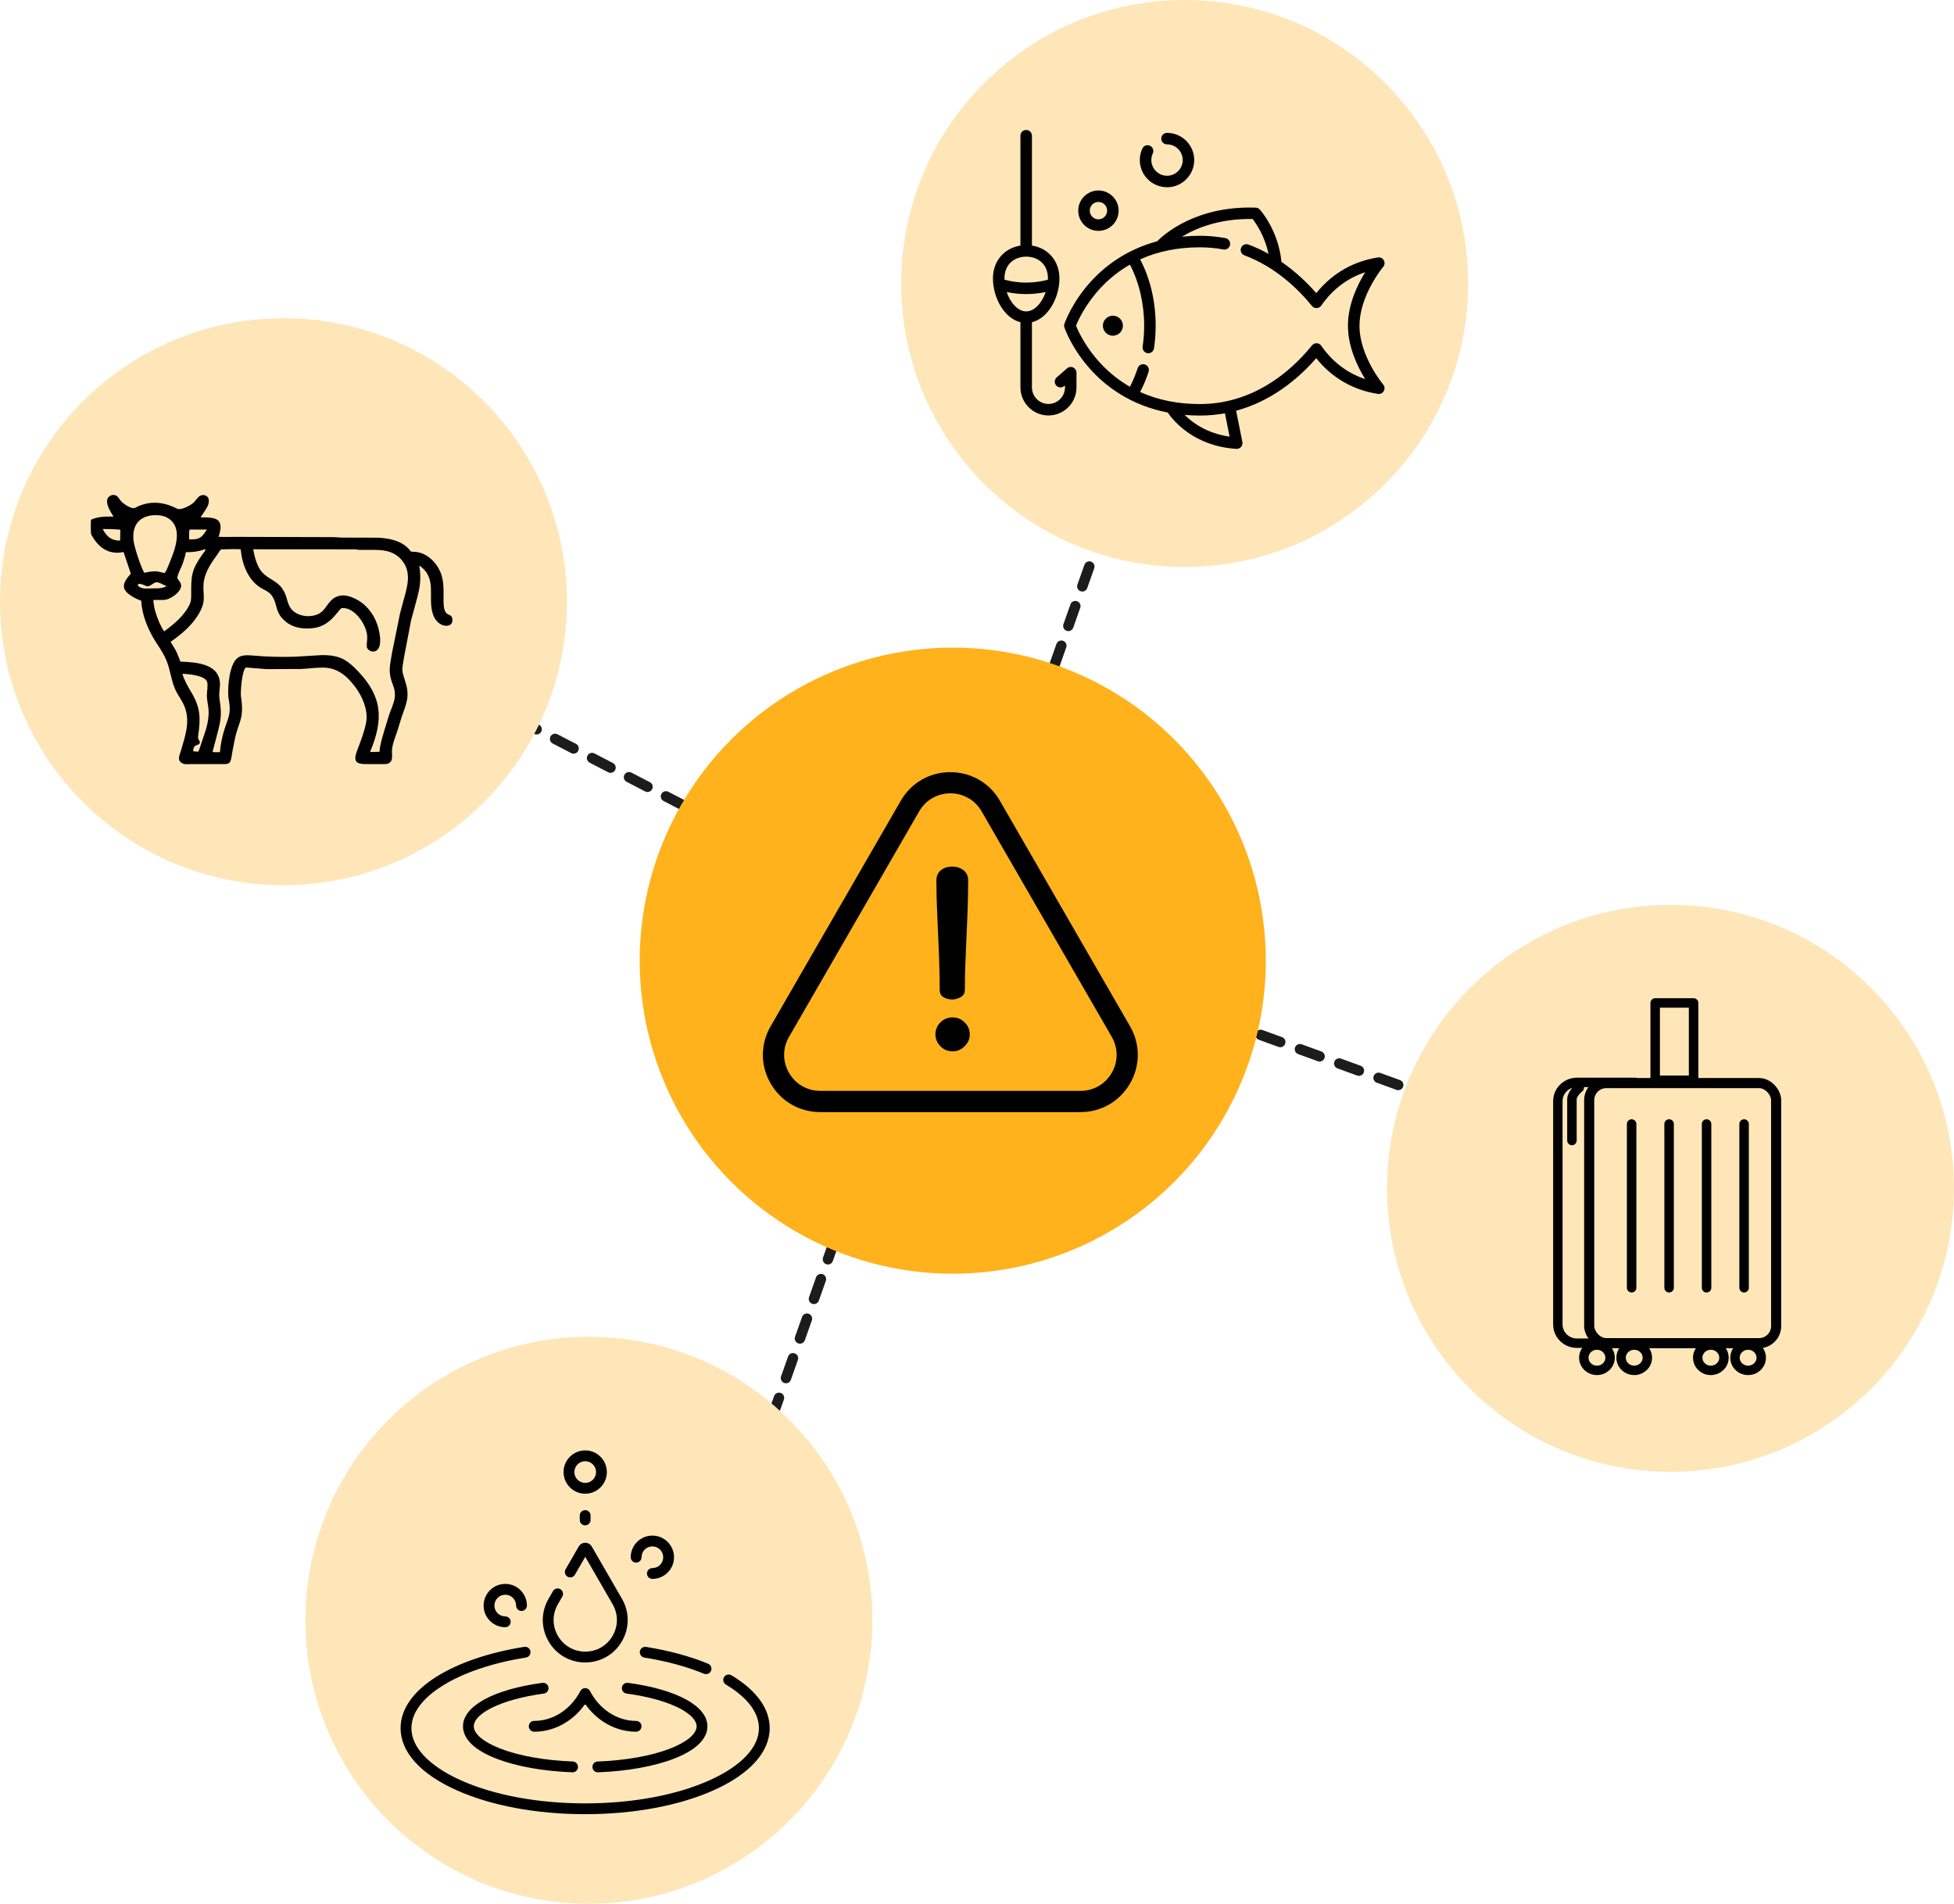 <svg xmlns="http://www.w3.org/2000/svg" id="Layer_2" data-name="Layer 2" viewBox="0 0 564.12 549.61"><defs><style> .cls-1 { fill: #010101; } .cls-2 { stroke-dasharray: 6.04 6.04; } .cls-2, .cls-3, .cls-4, .cls-5, .cls-6, .cls-7, .cls-8 { fill: none; } .cls-2, .cls-3, .cls-5, .cls-6, .cls-7, .cls-8 { stroke-linecap: round; stroke-linejoin: round; } .cls-2, .cls-3, .cls-6, .cls-7 { stroke: #1c1c1c; stroke-width: 3px; } .cls-4 { stroke-miterlimit: 10; stroke-width: 2.72px; } .cls-4, .cls-5, .cls-8 { stroke: #010101; } .cls-5 { stroke-width: 2.74px; } .cls-6 { stroke-dasharray: 6.01 6.01; } .cls-7 { stroke-dasharray: 6.06 6.06; } .cls-9 { fill: #ffb21b; } .cls-10 { fill: #ffe6b8; } .cls-8 { stroke-width: 2.92px; } </style></defs><g id="Capa_1" data-name="Capa 1"><g><g><line class="cls-3" x1="273.12" y1="280.66" x2="274.12" y2="277.83"></line><line class="cls-7" x1="276.13" y1="272.12" x2="323.55" y2="137.9"></line><line class="cls-3" x1="324.56" y1="135.04" x2="325.56" y2="132.22"></line></g><g><line class="cls-3" x1="211.78" y1="440.66" x2="212.78" y2="437.83"></line><line class="cls-7" x1="214.8" y1="432.12" x2="262.22" y2="297.9"></line><line class="cls-3" x1="263.23" y1="295.04" x2="264.23" y2="292.22"></line></g><g><line class="cls-3" x1="287.34" y1="270.88" x2="290.16" y2="271.91"></line><line class="cls-2" x1="295.83" y1="273.97" x2="474.57" y2="339.04"></line><line class="cls-3" x1="477.41" y1="340.08" x2="480.23" y2="341.1"></line></g><g><line class="cls-3" x1="77.56" y1="170.44" x2="80.22" y2="171.82"></line><line class="cls-6" x1="85.56" y1="174.58" x2="264.23" y2="267.23"></line><line class="cls-3" x1="266.9" y1="268.61" x2="269.56" y2="269.99"></line></g><g><circle class="cls-9" cx="275.06" cy="277.34" r="90.38"></circle><g><path d="M311.94,321.06h-75.15c-5.97,0-11.32-3.09-14.31-8.26-2.99-5.17-2.99-11.35,0-16.52l37.57-65.1c2.99-5.18,8.34-8.26,14.31-8.26s11.33,3.09,14.31,8.26l37.57,65.1c2.99,5.17,2.99,11.35,0,16.52-2.99,5.17-8.34,8.26-14.31,8.26ZM227.79,299.33h0c-1.88,3.26-1.88,7.15,0,10.4,1.88,3.26,5.25,5.2,9.01,5.2h75.15c3.76,0,7.13-1.94,9.01-5.2,1.88-3.26,1.88-7.15,0-10.4l-37.57-65.1c-1.88-3.26-5.25-5.2-9.01-5.2s-7.13,1.95-9.01,5.2l-37.57,65.1Z"></path><path d="M275.05,303.52c-1.42,0-2.61-.49-3.56-1.48-.95-.98-1.43-2.12-1.43-3.42s.48-2.49,1.43-3.46c.95-.96,2.14-1.44,3.56-1.44,1.32,0,2.47.48,3.45,1.44.98.96,1.47,2.11,1.47,3.46s-.49,2.44-1.47,3.42c-.98.98-2.13,1.48-3.45,1.48ZM274.97,288.55c-.98,0-1.84-.22-2.57-.65-.73-.43-1.1-1.13-1.1-2.09,0-3.17-.07-6.6-.22-10.29-.15-3.69-.31-7.39-.48-11.09-.17-3.69-.26-7.13-.26-10.29,0-1.25.44-2.22,1.32-2.92.88-.7,1.98-1.04,3.3-1.04,1.22,0,2.29.35,3.19,1.04.91.7,1.36,1.67,1.36,2.92,0,3.17-.07,6.6-.22,10.29-.15,3.7-.31,7.39-.48,11.09-.17,3.7-.26,7.13-.26,10.29,0,.96-.42,1.66-1.25,2.09-.83.43-1.62.65-2.35.65Z"></path></g></g><g><circle class="cls-10" cx="81.84" cy="173.71" r="81.84"></circle><path class="cls-1" d="M112.96,219.61c-.62,1.03-1.43.99-2.47.98h-4.84c-2.9.03-3.66-.84-2.63-3.69l.8-2.11c.7-1.83,1.63-4.56,1.93-6.52.52-3.43-1.2-7.31-3.23-10-2.42-3.21-5.16-5.53-9.37-5.54-2.05,0-4.04.29-6.08.4l-9.36.04c-.59,0-1.22,0-1.8-.08l-4.92-.39c-1.12.76-1.56,6.86-1.45,8.15l.23,1.77c.48,5.04-.82,5.81-1.88,10.31l-.82,4.14c-.58,3.88-.54,3.52-4.19,3.52h-7.81c-.63,0-1.58.12-2.15-.11l-.08-.03c-1.39-.58-1.33-1.6-.91-2.77l.36-1.14c1.16-4.05,2.58-7.89,1.15-12.13-.72-2.13-2.24-3.76-3.05-5.84-.5-1.28-.85-2.63-1.16-3.97-.68-2.92-1.26-4.52-2.84-7.08l-1.66-2.57c-2.09-3.45-3.77-7.47-3.96-11.53-1.52-.5-4.94-2.14-5.01-4.08-.05-1.4,1.15-2.74,2.01-3.72-.17-.51-2.1-6.26-2.1-6.26-.08-.06-.19.04-.28.06-3.72.68-6.51-1.03-8.45-4.1-.24-.38-.56-.85-.66-1.29-.09-.39-.1-3.8.02-4,2.11-.96,4.2-.89,6.47-.9-1-1.6-3.42-5.31-.41-6.22,1.61-.17,1.73.83,2.68,1.87.63.69,2.99,2.34,3.97,1.82l.84-.41c3.34-1.5,6.91-1.34,10.19.15l1.17.54c1.11.48,3.67-.94,4.49-1.61.87-.7,1.42-2.09,2.57-2.31.87-.17,1.84.29,1.98,1.22.21,1.33-.46,2.29-1.15,3.37l-1.19,1.8c.31.05.68.02,1,.02,3.64.02,5.6.65,4.42,4.86-.06.22-.08.45-.21.64l-.06.09c1.68.11,3.4.03,5.08.03l28.2.08c.8,0,1.57.13,2.37.13l10.35.03c3.35.14,7.03.89,9.26,3.6.31.37.21.44.69.45l.83.04c3.65.25,6.69,3.52,7.67,6.87.41,1.41.53,2.85.54,4.31v3.01c0,5.02,2.05,3.25,2.48,4.88.84,3.16-4.07,3.22-5.51-.95-1.73-5.02,1.42-10.46-3.97-14.17.59,3.94.26,6.15-.78,9.94l-1.61,5.95-2.07,10.88c-.62,3.88-.65,3.28.53,7.12,1.23,4,.12,6.16-1.17,9.84l-1.18,3.84c-.57,1.8-1.44,3.73-1.6,5.63-.08.98.2,2.24-.19,3.14h0ZM44.05,148.75c-4.23.46-5.96,3.28-5.49,7.37.2,1.75,2.06,7.53,3.09,9.25,1.29-.29,2.49-.53,3.83-.39l2.07.47c.64-.92,1.02-2.06,1.45-3.1,1.5-3.68,3.93-9.81-.32-12.66-1.38-.92-3.03-1.04-4.63-.94h0ZM29.65,152.71c1.18,2.29,2.53,3.35,5.03,3.37l.06-3.13c-.67-.17-4.16-.25-5.09-.24ZM55.05,152.87l-.32.08c-.22.32-.14,2.34-.11,2.78,1.4-.02,2.61.05,3.72-.96.53-.58.97-1.22,1.39-1.88l-4.68-.02ZM67.53,158.52l-3.68.09c-.37.26-.71.93-.99,1.31-1.69,2.33-3.47,4.83-3.98,7.74-.59,3.35.79,5.1-1,8.65-1.9,3.77-5.09,6.49-8.48,8.88l-.16.11c.63,1.03,1.3,2.02,1.81,3.11l.74,1.8c.09.25.16.58.31.79,4.79.2,11.73.63,11.4,7.04-.05.97-.25,1.93-.2,2.9.05.96.24,1.91.35,2.86.42,3.63-.37,5.87-1.25,9.34l-.7,2.65c-.34,1.38-.57,1.36.44,1.36h1.35c.2-2.36.7-4.76,1.45-7.01.9-2.69,1.67-4.07,1.28-7-.1-.78-.28-1.55-.32-2.33-.16-2.78.35-8.91,2.59-10.79,1.18-1,2.98-.89,4.43-.77,4.13.36,8.31.48,12.46.33l7.54-.45c4.15-.04,6.54.8,9.43,3.63,7.26,7.11,8.62,13.31,5.24,22.43l-.76,1.91,2.73-.06c.18-2.28.84-4.24,1.48-6.42l1.32-4.31c1.21-3.37,2.44-5.17,1.02-8.75-1.44-3.63-.79-5.32-.19-9.15l2.31-11.35,1.15-4.29c.97-3.39,2.02-7.25-.17-10.41-1.96-2.84-4.8-3.58-8.02-3.6h-4.6c-.47-.03-.94-.15-1.42-.16l-29.33-.02.32,1.62c.43,1.79,1.12,3.86,2.43,5.21,1.64,1.7,4.03,2.33,5.48,4.31,1.54,2.1,1.33,3.5,2.23,5.29,1.26,2.49,4.61,3.29,7.13,2.67,2.75-.67,3.11-2.38,4.69-4.11,2.37-2.6,5.49-1.76,8.1-.2,2.96,1.77,4.96,4.82,5.79,8.13,2.11,8.44-3.27,7.06-3.39,5.19-.07-1.08.26-2.18.06-3.57-.45-3.12-3.6-7.76-7.19-7.58-.99.05-2.99,5.25-8.48,5.82-2.72.29-5.54-.06-7.73-1.84-3.34-2.72-2.27-4.95-4.06-7.55-.8-1.16-2.09-1.59-3.24-2.29-3.56-2.19-5.3-6.65-5.71-10.68-.02-.16,0-.29-.08-.43l-1.93-.04ZM59.15,158.58c-2.11.69-3.3.84-5.46.83-.14.33-.15.68-.24,1.02l-.68,2.24c-.41,1.15-1.55,3.09-1.58,4.26.51.84,1.31,1.47,1.06,2.56-.37,1.64-2.86,3.37-4.52,3.67-.41.07-.87.04-1.29.05h-2.17c.13,2.32.81,4.34,1.7,6.46.41.91.83,1.79,1.42,2.61,2.71-2,5.54-4.31,7.14-7.34.71-1.35.67-2.05.67-3.54-.02-5.16.03-6.83,3.29-11.44.11-.16,1.3-1.52.66-1.38h0ZM45,168.1c-.89.28-1.98,1.52-2.8,1.1-3.33-1.72-3.01.6-.23.71l3.03-.06c1.22-.01,2.01-.05,3.11-.66-1-.3-2.08-1.15-3.11-1.09ZM52.67,194.56c.6,1.99,1.57,3.63,2.65,5.45,2.67,4.49,2.58,7.58,1.87,12.54-.15,1.06.71,1.32.45,2-.32.86-1.83.07-1.87,2.34l1.49.11.25-.58,1.92-5.75c.55-1.9.87-3.59.79-5.56-.06-1.42-.47-2.78-.5-4.21-.02-1.08.39-3.13.07-4.03l-.02-.07c-.69-1.85-5.5-2.22-7.07-2.28l-.03.05Z"></path></g><g><circle class="cls-10" cx="342.01" cy="81.84" r="81.84"></circle><g><path class="cls-1" d="M309.82,106.09c-.59-.27-1.29-.17-1.78.26l-2.96,2.59c-.69.6-.76,1.65-.16,2.34.6.69,1.65.76,2.34.16l.2-.18v.59c0,2.63-2.14,4.77-4.77,4.77s-4.77-2.14-4.77-4.77v-18.83c4.75-1.16,7.94-7.18,7.94-12.65,0-4.99-3.25-8.75-7.94-9.47v-31.72c0-.92-.74-1.66-1.66-1.66s-1.66.74-1.66,1.66v31.72c-4.69.72-7.94,4.48-7.94,9.47,0,5.46,3.19,11.49,7.94,12.65v18.83c0,4.46,3.63,8.09,8.09,8.09s8.09-3.63,8.09-8.09v-4.25c0-.65-.38-1.24-.97-1.51ZM296.26,74.09c3.13,0,6.28,1.94,6.28,6.28,0,.12,0,.25,0,.37-1.34.38-3.54.84-6.27.84s-4.94-.46-6.28-.84c0-.12,0-.24,0-.37,0-4.34,3.15-6.28,6.28-6.28ZM290.64,84.31c1.8.38,3.75.59,5.63.59s3.83-.21,5.62-.59c-1.07,3.18-3.3,5.59-5.63,5.59s-4.56-2.41-5.63-5.59Z"></path><path class="cls-1" d="M392.49,94.03c0-8.78,6.77-16.91,6.84-16.99.45-.53.52-1.28.18-1.89s-1.02-.94-1.7-.83c-8.78,1.38-14.4,6.06-17.8,10.31-2.54-2.91-5.9-6.18-10.06-9.04-.86-9.06-6.02-14.86-6.25-15.1-.3-.33-.72-.53-1.17-.54-17.27-.62-26.59,7.81-28.47,9.71-8.76,2.37-14.79,7-18.63,11.08-5.9,6.26-8.04,12.49-8.13,12.75-.12.34-.12.72,0,1.06.09.26,2.23,6.49,8.13,12.75,4.28,4.54,11.25,9.77,21.7,11.8,1.57,2.31,7.53,9.71,19.81,10.49.03,0,.07,0,.1,0,.48,0,.93-.21,1.25-.57.34-.39.48-.91.38-1.42l-1.8-9.03c3.89-1.05,7.66-2.7,11.28-4.95,4.29-2.67,8.27-6.1,11.85-10.21,3.4,4.26,9.02,8.94,17.8,10.31.68.11,1.36-.22,1.7-.83.34-.6.27-1.36-.18-1.89-.07-.08-6.84-8.18-6.84-16.99ZM354.98,126.05c-6.46-.92-10.63-3.93-12.97-6.27,1.42.12,2.89.19,4.41.19,2.44,0,4.85-.22,7.22-.65l1.34,6.74ZM381.45,99.8c-.62-.9-1.97-.95-2.66-.1-3.7,4.56-7.87,8.3-12.4,11.11-6.23,3.87-12.95,5.84-19.98,5.84-6.38,0-12.15-1.17-17.25-3.48.96-1.84,1.78-3.8,2.44-5.86.28-.87-.2-1.81-1.07-2.09-.87-.28-1.81.2-2.09,1.07-.61,1.89-1.36,3.69-2.23,5.37-3.02-1.73-5.78-3.91-8.27-6.53-4.49-4.73-6.66-9.54-7.3-11.11.63-1.57,2.81-6.37,7.3-11.11,2.49-2.62,5.25-4.79,8.27-6.52,2.66,5.11,4.11,11.3,4.11,17.63,0,2.04-.15,4.08-.44,6.06-.13.88.49,1.73,1.37,1.88.9.15,1.78-.49,1.91-1.39.32-2.14.48-4.34.48-6.55,0-6.95-1.54-13.53-4.48-19.14,5.1-2.31,10.86-3.48,17.25-3.48,2.28,0,4.56.21,6.77.62.9.17,1.77-.43,1.94-1.33s-.43-1.77-1.33-1.94c-2.41-.45-4.9-.68-7.39-.68-1.81,0-3.53.09-5.19.26,4.18-2.51,10.97-5.29,20.43-5.1,1,1.3,3.51,4.93,4.58,10.05-1.81-1.01-3.74-1.92-5.79-2.68-.86-.32-1.82.11-2.14.97s.12,1.82.97,2.14c9.06,3.39,15.61,9.82,19.51,14.63.69.85,2.04.79,2.66-.1,2.35-3.41,6.35-7.56,12.71-9.65-2.21,3.55-4.99,9.25-4.99,15.43s2.79,11.88,4.99,15.43c-6.36-2.1-10.36-6.25-12.71-9.65Z"></path><path class="cls-1" d="M317.12,66.65c3.22,0,5.83-2.62,5.83-5.83s-2.62-5.83-5.83-5.83-5.83,2.62-5.83,5.83,2.62,5.83,5.83,5.83ZM317.12,58.3c1.39,0,2.51,1.13,2.51,2.51s-1.13,2.51-2.51,2.51-2.51-1.13-2.51-2.51,1.13-2.51,2.51-2.51Z"></path><path class="cls-1" d="M336.92,54.06c4.33,0,7.85-3.52,7.85-7.85s-3.52-7.85-7.85-7.85c-.92,0-1.66.74-1.66,1.66s.74,1.66,1.66,1.66c2.5,0,4.53,2.03,4.53,4.53s-2.03,4.53-4.53,4.53-4.53-2.03-4.53-4.53c0-.67.14-1.32.42-1.92.39-.83.03-1.82-.8-2.21-.83-.39-1.82-.03-2.21.8-.49,1.04-.74,2.16-.74,3.32,0,4.33,3.52,7.85,7.85,7.85Z"></path><path class="cls-1" d="M324.18,94.03c0,1.6-1.3,2.89-2.89,2.89s-2.89-1.3-2.89-2.89,1.3-2.89,2.89-2.89,2.89,1.3,2.89,2.89Z"></path></g></g><g><circle class="cls-10" cx="170.01" cy="467.77" r="81.84"></circle><g><path class="cls-1" d="M184.74,476.75c-.14.85.44,1.65,1.29,1.79,6.4,1.02,12.19,2.59,17.21,4.66.19.08.4.12.59.12.61,0,1.2-.36,1.44-.97.33-.8-.05-1.71-.85-2.04-5.24-2.16-11.27-3.79-17.9-4.85-.85-.14-1.65.44-1.79,1.29Z"></path><path class="cls-1" d="M211.17,483.65c-.74-.44-1.7-.21-2.14.53-.44.74-.21,1.7.53,2.14,4.35,2.61,9.54,6.92,9.54,12.6,0,2.73-1.22,5.42-3.64,7.99-2.46,2.62-6.03,4.99-10.59,7.04-9.57,4.31-22.33,6.68-35.93,6.68s-26.36-2.37-35.93-6.68c-4.56-2.05-8.12-4.42-10.59-7.04-2.42-2.57-3.64-5.26-3.64-7.99,0-5.48,4.87-9.68,8.95-12.24,6.02-3.77,14.36-6.59,24.12-8.16.85-.14,1.43-.94,1.29-1.79s-.94-1.43-1.79-1.29c-10.17,1.63-18.92,4.6-25.29,8.59-6.81,4.27-10.41,9.41-10.41,14.88,0,6.87,5.71,13.22,16.07,17.88,9.97,4.49,23.18,6.96,37.21,6.96s27.25-2.47,37.21-6.96c10.36-4.66,16.07-11.01,16.07-17.88,0-5.65-3.82-10.93-11.05-15.27h0Z"></path><path class="cls-1" d="M133.67,498.38c0,2.56,1.68,6.26,9.69,9.36,5.72,2.21,13.5,3.61,21.88,3.92.02,0,.04,0,.06,0,.83,0,1.53-.66,1.56-1.5.03-.86-.64-1.59-1.5-1.62-8.05-.3-15.46-1.62-20.87-3.71-4.89-1.89-7.7-4.24-7.7-6.45,0-1.77,1.84-3.67,5.19-5.34,3.72-1.86,8.91-3.28,15.03-4.11.85-.12,1.45-.9,1.34-1.76s-.9-1.45-1.76-1.34c-14.14,1.91-22.92,6.72-22.92,12.55h0Z"></path><path class="cls-1" d="M179.55,487.17c-.12.85.48,1.64,1.34,1.76,13.27,1.79,20.22,6.11,20.22,9.45,0,2.2-2.81,4.55-7.7,6.45-5.41,2.09-12.82,3.41-20.87,3.71-.86.03-1.53.76-1.5,1.62.03.84.72,1.5,1.56,1.5.02,0,.04,0,.06,0,8.39-.32,16.16-1.71,21.88-3.92,8.01-3.1,9.69-6.8,9.69-9.36,0-5.83-8.78-10.64-22.92-12.55-.85-.12-1.64.48-1.76,1.34h0Z"></path><path class="cls-1" d="M185.21,498.38c0-.86-.7-1.56-1.56-1.56-5.45,0-10.56-3.31-13.32-8.63-.27-.52-.8-.84-1.39-.84s-1.12.32-1.39.84c-2.76,5.32-7.86,8.63-13.32,8.63-.86,0-1.56.7-1.56,1.56s.7,1.56,1.56,1.56c5.79,0,11.22-3.01,14.7-8.02,3.48,5,8.92,8.02,14.7,8.02.86,0,1.56-.7,1.56-1.56Z"></path><path class="cls-1" d="M168.95,479.94c4.43,0,8.39-2.29,10.61-6.12,2.21-3.83,2.21-8.41,0-12.25l-8.71-15.09c-.39-.67-1.11-1.09-1.89-1.09s-1.5.42-1.89,1.09l-3.79,6.57c-.43.75-.18,1.7.57,2.13.75.43,1.7.18,2.13-.57l2.98-5.16,7.9,13.69c1.65,2.86,1.65,6.27,0,9.12-1.65,2.86-4.6,4.56-7.9,4.56s-6.25-1.71-7.9-4.56c-1.65-2.86-1.65-6.27,0-9.12l1.28-2.22c.43-.75.18-1.7-.57-2.13-.75-.43-1.7-.18-2.13.57l-1.28,2.22c-2.21,3.83-2.21,8.41,0,12.25,2.21,3.83,6.18,6.12,10.61,6.12Z"></path><path class="cls-1" d="M168.95,431.23c3.45,0,6.25-2.8,6.25-6.25s-2.8-6.25-6.25-6.25-6.25,2.8-6.25,6.25,2.8,6.25,6.25,6.25ZM168.95,421.85c1.73,0,3.13,1.4,3.13,3.13s-1.4,3.13-3.13,3.13-3.13-1.4-3.13-3.13,1.4-3.13,3.13-3.13Z"></path><path class="cls-1" d="M167.38,437.53v1.27c0,.86.7,1.56,1.56,1.56s1.56-.7,1.56-1.56v-1.27c0-.86-.7-1.56-1.56-1.56s-1.56.7-1.56,1.56Z"></path><path class="cls-1" d="M183.65,451.13c.86,0,1.56-.7,1.56-1.56,0-1.73,1.4-3.13,3.13-3.13s3.13,1.4,3.13,3.13-1.4,3.13-3.13,3.13c-.86,0-1.56.7-1.56,1.56s.7,1.56,1.56,1.56c3.45,0,6.25-2.8,6.25-6.25s-2.8-6.25-6.25-6.25-6.25,2.8-6.25,6.25c0,.86.7,1.56,1.56,1.56Z"></path><path class="cls-1" d="M145.87,469.77c.86,0,1.56-.7,1.56-1.56s-.7-1.56-1.56-1.56c-1.73,0-3.13-1.4-3.13-3.13s1.4-3.13,3.13-3.13,3.13,1.4,3.13,3.13c0,.86.7,1.56,1.56,1.56s1.56-.7,1.56-1.56c0-3.45-2.8-6.25-6.25-6.25s-6.25,2.8-6.25,6.25,2.8,6.25,6.25,6.25Z"></path></g></g><g><circle class="cls-10" cx="482.28" cy="343.07" r="81.84"></circle><g><path class="cls-4" d="M474.34,387.78h-19.08c-3.04,0-5.51-2.42-5.51-5.41v-64.47c0-2.99,2.47-5.41,5.51-5.41h17.18"></path><line class="cls-5" x1="471.05" y1="324.5" x2="471.05" y2="371.77"></line><line class="cls-5" x1="481.87" y1="324.5" x2="481.87" y2="371.77"></line><line class="cls-5" x1="492.69" y1="324.5" x2="492.69" y2="371.77"></line><line class="cls-5" x1="503.52" y1="324.5" x2="503.52" y2="371.77"></line><rect class="cls-8" x="458.8" y="312.68" width="53.97" height="75.09" rx="4.94" ry="4.94"></rect><rect class="cls-5" x="477.85" y="289.55" width="11.09" height="22.32"></rect><ellipse class="cls-4" cx="471.8" cy="391.97" rx="3.79" ry="3.65"></ellipse><ellipse class="cls-4" cx="461.04" cy="391.97" rx="3.79" ry="3.65"></ellipse><ellipse class="cls-4" cx="504.68" cy="391.97" rx="3.79" ry="3.65"></ellipse><ellipse class="cls-4" cx="493.92" cy="391.97" rx="3.79" ry="3.65"></ellipse><path class="cls-5" d="M455.94,314s-2.12,1.66-2.12,3.33v11.92"></path></g></g></g></g></svg>